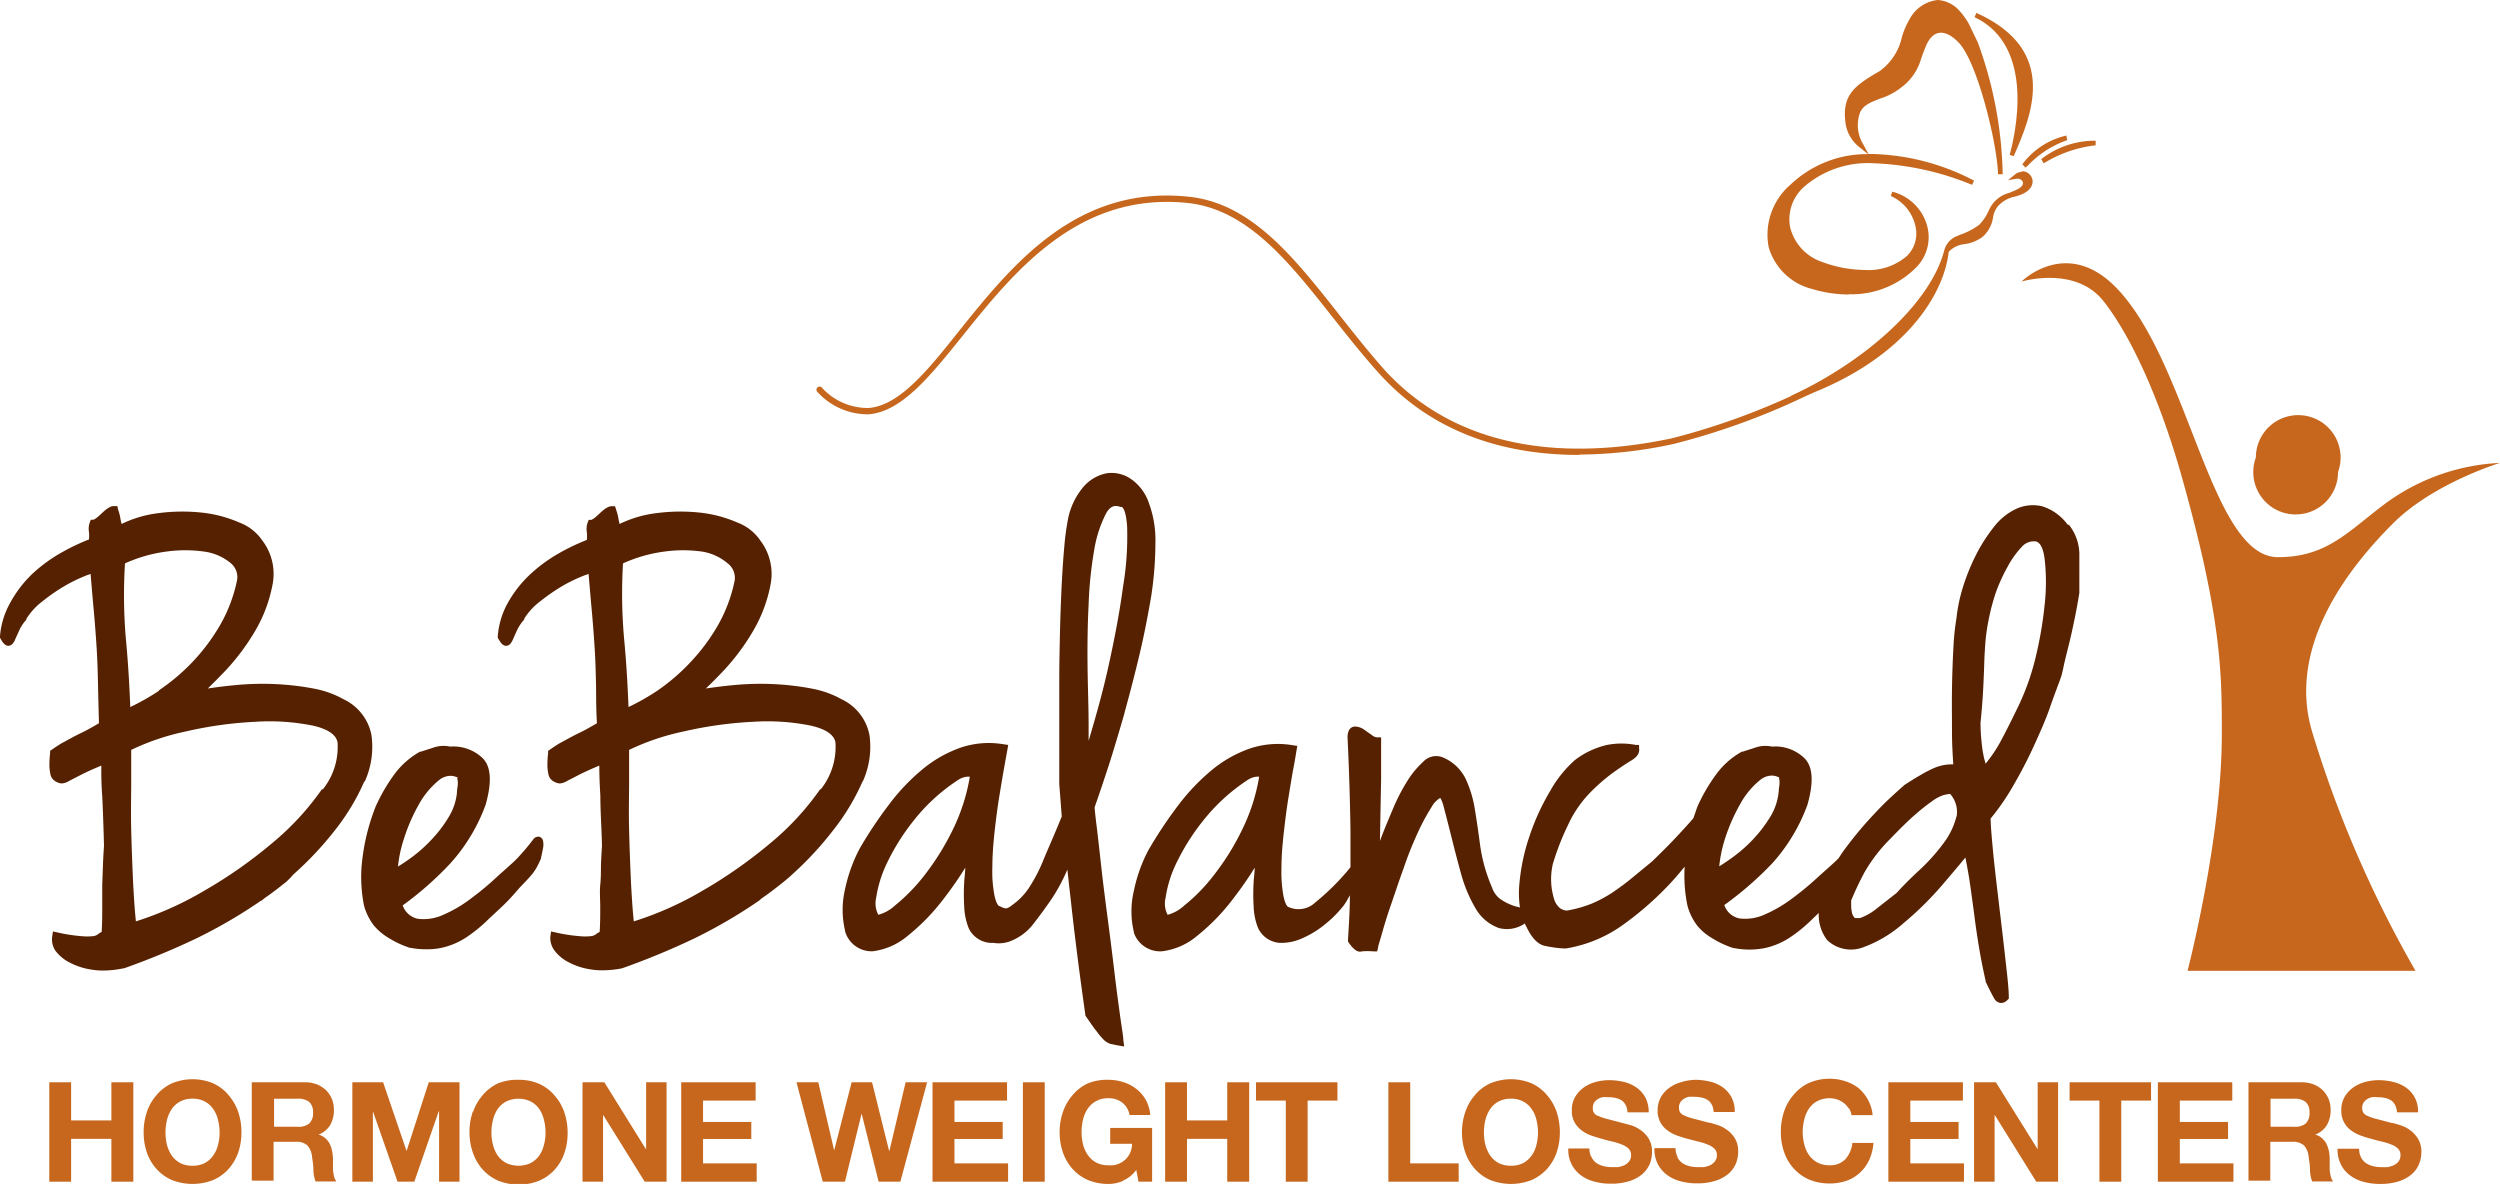 <?xml version="1.0" encoding="UTF-8"?> <svg xmlns="http://www.w3.org/2000/svg" viewBox="0 0 213 100.87"><defs><style>.cls-1{fill:#c6671d;}.cls-2{fill:#562100;}</style></defs><title>BeBalanced_Logo1</title><g id="Layer_2" data-name="Layer 2"><g id="Layer_1-2" data-name="Layer 1"><polygon class="cls-1" points="6.06 92.21 6.06 95.46 9.49 95.46 9.49 92.21 11.36 92.21 11.36 100.68 9.49 100.68 9.49 97.03 6.06 97.03 6.06 100.68 4.2 100.68 4.2 92.21 6.06 92.21 6.06 92.21"></polygon><path class="cls-1" d="M12.52,94.72a4.17,4.17,0,0,1,.82-1.42,3.69,3.69,0,0,1,1.31-1,4.58,4.58,0,0,1,3.51,0,3.69,3.69,0,0,1,1.31,1,4.33,4.33,0,0,1,.82,1.42,5.28,5.28,0,0,1,.28,1.76,5.15,5.15,0,0,1-.28,1.73,4.19,4.19,0,0,1-.82,1.39,3.79,3.79,0,0,1-1.31.94,4.83,4.83,0,0,1-3.51,0,3.79,3.79,0,0,1-1.31-.94,4,4,0,0,1-.82-1.39,5.15,5.15,0,0,1-.28-1.73,5.28,5.28,0,0,1,.28-1.76Zm1.7,2.8a3,3,0,0,0,.4.91,2.11,2.11,0,0,0,.71.65,2.23,2.23,0,0,0,1.07.24,2.2,2.2,0,0,0,1.07-.24,2.11,2.11,0,0,0,.71-.65,2.58,2.58,0,0,0,.4-.91,4,4,0,0,0,.13-1,4.32,4.32,0,0,0-.13-1.08,2.6,2.6,0,0,0-.4-.93,2,2,0,0,0-.71-.65,2.09,2.09,0,0,0-1.07-.25,2.12,2.12,0,0,0-1.07.25,2,2,0,0,0-.71.65,3,3,0,0,0-.4.93,4.83,4.83,0,0,0-.12,1.08,4.48,4.48,0,0,0,.12,1Z"></path><path class="cls-1" d="M26,92.21a2.82,2.82,0,0,1,1,.18,2.43,2.43,0,0,1,.78.5,2.35,2.35,0,0,1,.5.75,2.46,2.46,0,0,1,.17.91,2.54,2.54,0,0,1-.31,1.29,2,2,0,0,1-1,.83v0a1.41,1.41,0,0,1,.57.3,1.67,1.67,0,0,1,.37.46,2.16,2.16,0,0,1,.2.59,3.4,3.4,0,0,1,.09.64c0,.13,0,.29,0,.47s0,.37,0,.56a4.34,4.34,0,0,0,.09.54,1.22,1.22,0,0,0,.2.43H26.89a2.92,2.92,0,0,1-.19-1c0-.37-.06-.73-.11-1.07a1.71,1.71,0,0,0-.4-1,1.39,1.39,0,0,0-1-.31H23.31v3.31H21.45V92.21ZM25.35,96a1.44,1.44,0,0,0,1-.28,1.2,1.2,0,0,0,.32-.93,1.16,1.16,0,0,0-.32-.9,1.5,1.5,0,0,0-1-.28h-2V96Z"></path><polygon class="cls-1" points="32.64 92.21 34.63 98.04 34.65 98.04 36.53 92.21 39.15 92.21 39.15 100.68 37.41 100.68 37.41 94.68 37.38 94.68 35.3 100.68 33.87 100.68 31.79 94.73 31.77 94.73 31.77 100.68 30.02 100.68 30.02 92.21 32.64 92.21 32.64 92.21"></polygon><path class="cls-1" d="M40.31,94.72a4.33,4.33,0,0,1,.82-1.42,3.78,3.78,0,0,1,1.31-1A4.32,4.32,0,0,1,44.2,92a4.24,4.24,0,0,1,1.75.35,3.69,3.69,0,0,1,1.31,1,4.17,4.17,0,0,1,.82,1.42,5.28,5.28,0,0,1,.28,1.76,5.15,5.15,0,0,1-.28,1.73,4,4,0,0,1-.82,1.39,3.79,3.79,0,0,1-1.31.94,4.4,4.4,0,0,1-1.75.33,4.49,4.49,0,0,1-1.76-.33,3.88,3.88,0,0,1-1.31-.94,4.19,4.19,0,0,1-.82-1.39A5.15,5.15,0,0,1,40,96.48a5.28,5.28,0,0,1,.28-1.76ZM42,97.52a2.76,2.76,0,0,0,.39.91,2.15,2.15,0,0,0,.72.65,2.48,2.48,0,0,0,2.13,0,2.15,2.15,0,0,0,.72-.65,2.76,2.76,0,0,0,.39-.91,4,4,0,0,0,.13-1,4.32,4.32,0,0,0-.13-1.08,2.77,2.77,0,0,0-.39-.93,2,2,0,0,0-.72-.65,2.39,2.39,0,0,0-2.13,0,2,2,0,0,0-.72.65,2.77,2.77,0,0,0-.39.93,4.32,4.32,0,0,0-.13,1.08,4,4,0,0,0,.13,1Z"></path><polygon class="cls-1" points="51.49 92.21 55.02 97.89 55.05 97.89 55.05 92.21 56.79 92.21 56.79 100.68 54.93 100.68 51.4 95.01 51.38 95.01 51.38 100.68 49.63 100.68 49.63 92.21 51.49 92.21 51.49 92.21"></polygon><polygon class="cls-1" points="64.38 92.21 64.38 93.77 59.9 93.77 59.9 95.59 64.01 95.59 64.01 97.04 59.9 97.04 59.9 99.12 64.47 99.12 64.47 100.68 58.04 100.68 58.04 92.21 64.38 92.21 64.38 92.21"></polygon><polygon class="cls-1" points="74.86 100.68 73.42 94.91 73.4 94.91 71.99 100.68 70.1 100.68 67.86 92.21 69.72 92.21 71.06 97.98 71.08 97.98 72.56 92.21 74.3 92.21 75.75 98.05 75.78 98.05 77.16 92.21 78.99 92.21 76.71 100.68 74.86 100.68 74.86 100.68"></polygon><polygon class="cls-1" points="85.8 92.21 85.8 93.77 81.32 93.77 81.32 95.59 85.43 95.59 85.43 97.04 81.32 97.04 81.32 99.12 85.89 99.12 85.89 100.68 79.45 100.68 79.45 92.21 85.8 92.21 85.8 92.21"></polygon><polygon class="cls-1" points="89.01 92.21 89.01 100.68 87.15 100.68 87.15 92.21 89.01 92.21 89.01 92.21"></polygon><path class="cls-1" d="M95.67,100.62a3.1,3.1,0,0,1-1.22.25,4.44,4.44,0,0,1-1.75-.33,3.7,3.7,0,0,1-1.31-.94,4,4,0,0,1-.82-1.39,5.15,5.15,0,0,1-.29-1.73,5.28,5.28,0,0,1,.29-1.76,4.17,4.17,0,0,1,.82-1.42,3.6,3.6,0,0,1,1.31-1A4.27,4.27,0,0,1,94.45,92a4.16,4.16,0,0,1,1.27.2,3.52,3.52,0,0,1,1.1.58A3.07,3.07,0,0,1,98,95H96.24a1.73,1.73,0,0,0-.64-1.07,1.84,1.84,0,0,0-1.15-.36,2.09,2.09,0,0,0-1.07.25,2,2,0,0,0-.71.65,2.79,2.79,0,0,0-.4.93,4.83,4.83,0,0,0-.12,1.08,4.48,4.48,0,0,0,.12,1,2.77,2.77,0,0,0,.4.91,2.11,2.11,0,0,0,.71.65,2.2,2.2,0,0,0,1.07.24,1.82,1.82,0,0,0,2-1.83H94.59V96.1h3.57v4.58H97l-.19-1a2.74,2.74,0,0,1-1.11.9Z"></path><polygon class="cls-1" points="101.13 92.21 101.13 95.46 104.56 95.46 104.56 92.21 106.43 92.21 106.43 100.68 104.56 100.68 104.56 97.03 101.13 97.03 101.13 100.68 99.27 100.68 99.27 92.21 101.13 92.21 101.13 92.21"></polygon><polygon class="cls-1" points="107.01 93.77 107.01 92.21 113.95 92.21 113.95 93.77 111.41 93.77 111.41 100.68 109.55 100.68 109.55 93.77 107.01 93.77 107.01 93.77"></polygon><polygon class="cls-1" points="120.15 92.21 120.15 99.12 124.28 99.12 124.28 100.68 118.29 100.68 118.29 92.21 120.15 92.21 120.15 92.21"></polygon><path class="cls-1" d="M124.85,94.72a4.17,4.17,0,0,1,.82-1.42,3.6,3.6,0,0,1,1.31-1,4.58,4.58,0,0,1,3.51,0,3.78,3.78,0,0,1,1.31,1,4.33,4.33,0,0,1,.82,1.42,5.55,5.55,0,0,1,.28,1.76,5.41,5.41,0,0,1-.28,1.73,4.19,4.19,0,0,1-.82,1.39,3.88,3.88,0,0,1-1.31.94,4.83,4.83,0,0,1-3.51,0,3.7,3.7,0,0,1-1.31-.94,4,4,0,0,1-.82-1.39,5.15,5.15,0,0,1-.29-1.73,5.28,5.28,0,0,1,.29-1.76Zm1.7,2.8a3,3,0,0,0,.4.91,2.11,2.11,0,0,0,.71.65,2.23,2.23,0,0,0,1.07.24,2.2,2.2,0,0,0,1.07-.24,2.11,2.11,0,0,0,.71-.65,2.58,2.58,0,0,0,.4-.91,4.49,4.49,0,0,0,.13-1,4.84,4.84,0,0,0-.13-1.08,2.6,2.6,0,0,0-.4-.93,2,2,0,0,0-.71-.65,2.09,2.09,0,0,0-1.07-.25,2.12,2.12,0,0,0-1.07.25,2,2,0,0,0-.71.65,3,3,0,0,0-.4.93,4.83,4.83,0,0,0-.12,1.08,4.48,4.48,0,0,0,.12,1Z"></path><path class="cls-1" d="M135.6,98.59a1.37,1.37,0,0,0,.4.49,2,2,0,0,0,.6.27,2.84,2.84,0,0,0,.72.09c.16,0,.34,0,.53,0a2.41,2.41,0,0,0,.54-.16,1.2,1.2,0,0,0,.41-.33.84.84,0,0,0,.17-.53.77.77,0,0,0-.22-.56,1.72,1.72,0,0,0-.58-.35,5,5,0,0,0-.8-.25c-.31-.07-.61-.15-.92-.24s-.62-.18-.93-.29a3,3,0,0,1-.8-.45,2.12,2.12,0,0,1-.58-.68,2,2,0,0,1-.22-1,2.22,2.22,0,0,1,.28-1.14,2.66,2.66,0,0,1,.73-.8,3.18,3.18,0,0,1,1-.47,4.48,4.48,0,0,1,1.14-.16,5.4,5.4,0,0,1,1.28.15,3.12,3.12,0,0,1,1.08.48,2.58,2.58,0,0,1,.76.85,2.7,2.7,0,0,1,.28,1.26h-1.81a1.39,1.39,0,0,0-.16-.63,1.07,1.07,0,0,0-.36-.4,1.61,1.61,0,0,0-.52-.2,3.06,3.06,0,0,0-.63-.06,2.3,2.3,0,0,0-.45,0,1.15,1.15,0,0,0-.41.17,1,1,0,0,0-.31.29.88.88,0,0,0-.11.45.63.63,0,0,0,.47.69,3.78,3.78,0,0,0,.77.26l1.29.34.65.17a2.8,2.8,0,0,1,.84.4,2.39,2.39,0,0,1,.72.73,2.07,2.07,0,0,1,.3,1.17,2.64,2.64,0,0,1-.22,1.08,2.42,2.42,0,0,1-.67.86,3.22,3.22,0,0,1-1.11.56,5,5,0,0,1-1.52.2,5.12,5.12,0,0,1-1.36-.17,3.31,3.31,0,0,1-1.17-.54,2.71,2.71,0,0,1-.8-.94,2.74,2.74,0,0,1-.28-1.35h1.8a1.45,1.45,0,0,0,.16.72Z"></path><path class="cls-1" d="M142.91,98.59a1.4,1.4,0,0,0,.41.49,1.83,1.83,0,0,0,.6.27,2.76,2.76,0,0,0,.71.09c.16,0,.34,0,.53,0a2.41,2.41,0,0,0,.54-.16,1.2,1.2,0,0,0,.41-.33.84.84,0,0,0,.17-.53.73.73,0,0,0-.22-.56,1.72,1.72,0,0,0-.58-.35,4.73,4.73,0,0,0-.8-.25l-.92-.24c-.31-.08-.62-.18-.92-.29a3,3,0,0,1-.81-.45,2,2,0,0,1-.8-1.67,2.32,2.32,0,0,1,.28-1.14,2.66,2.66,0,0,1,.73-.8,3.18,3.18,0,0,1,1-.47A4.48,4.48,0,0,1,144.4,92a5.34,5.34,0,0,1,1.28.15,3.26,3.26,0,0,1,1.09.48,2.66,2.66,0,0,1,.75.85,2.58,2.58,0,0,1,.28,1.26H146a1.39,1.39,0,0,0-.16-.63,1.07,1.07,0,0,0-.36-.4,1.65,1.65,0,0,0-.51-.2,3.24,3.24,0,0,0-.64-.06,2.3,2.3,0,0,0-.45,0,1.15,1.15,0,0,0-.41.17,1,1,0,0,0-.3.29.79.79,0,0,0-.12.45.8.8,0,0,0,.09.41.85.85,0,0,0,.38.28,3.78,3.78,0,0,0,.77.26l1.29.34c.16,0,.37.09.66.17a2.75,2.75,0,0,1,.83.4,2.39,2.39,0,0,1,.72.73,2.07,2.07,0,0,1,.3,1.17,2.64,2.64,0,0,1-.22,1.08,2.42,2.42,0,0,1-.67.86,3.22,3.22,0,0,1-1.11.56,5,5,0,0,1-1.52.2,5.12,5.12,0,0,1-1.36-.17,3.31,3.31,0,0,1-1.17-.54,2.71,2.71,0,0,1-.8-.94,2.74,2.74,0,0,1-.28-1.35h1.8a1.45,1.45,0,0,0,.16.72Z"></path><path class="cls-1" d="M157.53,94.47a1.85,1.85,0,0,0-.41-.47,2,2,0,0,0-.57-.32,2.23,2.23,0,0,0-1.72.14,2,2,0,0,0-.72.65,2.77,2.77,0,0,0-.39.93,4.32,4.32,0,0,0-.13,1.08,4,4,0,0,0,.13,1,2.76,2.76,0,0,0,.39.91,2.15,2.15,0,0,0,.72.65,2.18,2.18,0,0,0,1.06.24,1.76,1.76,0,0,0,1.34-.52,2.43,2.43,0,0,0,.59-1.38h1.8a4.35,4.35,0,0,1-.36,1.44,3.47,3.47,0,0,1-.79,1.09,3.29,3.29,0,0,1-1.14.69,4.35,4.35,0,0,1-1.44.23,4.47,4.47,0,0,1-1.75-.33,3.79,3.79,0,0,1-1.31-.94,4,4,0,0,1-.82-1.39,5.15,5.15,0,0,1-.28-1.73,5.28,5.28,0,0,1,.28-1.76,4.17,4.17,0,0,1,.82-1.42,3.69,3.69,0,0,1,1.31-1,4.31,4.31,0,0,1,1.75-.35,4.16,4.16,0,0,1,1.33.21,3.73,3.73,0,0,1,1.12.58,3.45,3.45,0,0,1,.81,1,3.41,3.41,0,0,1,.4,1.31h-1.8a1.5,1.5,0,0,0-.22-.59Z"></path><polygon class="cls-1" points="167.24 92.21 167.24 93.77 162.76 93.77 162.76 95.59 166.87 95.59 166.87 97.04 162.76 97.04 162.76 99.12 167.33 99.12 167.33 100.68 160.89 100.68 160.89 92.21 167.24 92.21 167.24 92.21"></polygon><polygon class="cls-1" points="170.05 92.21 173.59 97.89 173.61 97.89 173.61 92.21 175.35 92.21 175.35 100.68 173.49 100.68 169.96 95.01 169.94 95.01 169.94 100.68 168.19 100.68 168.19 92.21 170.05 92.21 170.05 92.21"></polygon><polygon class="cls-1" points="176.33 93.77 176.33 92.21 183.27 92.21 183.27 93.77 180.73 93.77 180.73 100.68 178.87 100.68 178.87 93.77 176.33 93.77 176.33 93.77"></polygon><polygon class="cls-1" points="190.19 92.21 190.19 93.77 185.72 93.77 185.72 95.59 189.83 95.59 189.83 97.04 185.72 97.04 185.72 99.12 190.29 99.12 190.29 100.68 183.85 100.68 183.85 92.21 190.19 92.21 190.19 92.21"></polygon><path class="cls-1" d="M196.12,92.21a2.82,2.82,0,0,1,1,.18,2.43,2.43,0,0,1,.78.5,2.35,2.35,0,0,1,.5.75,2.46,2.46,0,0,1,.17.91,2.54,2.54,0,0,1-.31,1.29,2,2,0,0,1-1,.83v0a1.41,1.41,0,0,1,.57.3,1.67,1.67,0,0,1,.37.46,2.57,2.57,0,0,1,.21.59,4.48,4.48,0,0,1,.08.64c0,.13,0,.29,0,.47s0,.37,0,.56a4.34,4.34,0,0,0,.09.54,1.22,1.22,0,0,0,.2.43H197a2.92,2.92,0,0,1-.19-1c0-.37-.06-.73-.11-1.07a1.71,1.71,0,0,0-.4-1,1.39,1.39,0,0,0-1-.31h-1.87v3.31h-1.86V92.21ZM195.45,96a1.44,1.44,0,0,0,1-.28,1.2,1.2,0,0,0,.32-.93,1.16,1.16,0,0,0-.32-.9,1.5,1.5,0,0,0-1-.28h-2V96Z"></path><path class="cls-1" d="M201.15,98.59a1.4,1.4,0,0,0,.41.49,1.83,1.83,0,0,0,.6.27,2.82,2.82,0,0,0,.71.09,5.29,5.29,0,0,0,.54,0,2.18,2.18,0,0,0,.53-.16,1.14,1.14,0,0,0,.42-.33.84.84,0,0,0,.16-.53.73.73,0,0,0-.22-.56,1.58,1.58,0,0,0-.57-.35,5.17,5.17,0,0,0-.81-.25c-.3-.07-.61-.15-.91-.24a9.15,9.15,0,0,1-.93-.29,3.18,3.18,0,0,1-.81-.45,2.09,2.09,0,0,1-.57-.68,2,2,0,0,1-.22-1,2.22,2.22,0,0,1,.28-1.14,2.53,2.53,0,0,1,.73-.8,3.18,3.18,0,0,1,1-.47,4.48,4.48,0,0,1,1.14-.16,5.26,5.26,0,0,1,1.27.15,3.26,3.26,0,0,1,1.09.48,2.44,2.44,0,0,1,.75.85,2.58,2.58,0,0,1,.28,1.26h-1.8a1.53,1.53,0,0,0-.16-.63,1.07,1.07,0,0,0-.36-.4,1.71,1.71,0,0,0-.52-.2,3.16,3.16,0,0,0-.64-.06,2.3,2.3,0,0,0-.45,0,1.23,1.23,0,0,0-.41.17,1,1,0,0,0-.3.29.79.79,0,0,0-.12.45.71.71,0,0,0,.1.41.76.76,0,0,0,.37.28,4,4,0,0,0,.77.26l1.29.34c.16,0,.38.09.66.17a2.92,2.92,0,0,1,.84.4A2.64,2.64,0,0,1,206,97a2.07,2.07,0,0,1,.3,1.17,2.65,2.65,0,0,1-.23,1.08,2.31,2.31,0,0,1-.67.86,3.17,3.17,0,0,1-1.1.56,5.07,5.07,0,0,1-1.53.2,5.12,5.12,0,0,1-1.36-.17,3.18,3.18,0,0,1-1.16-.54,2.52,2.52,0,0,1-.8-.94,2.74,2.74,0,0,1-.29-1.35H201a1.57,1.57,0,0,0,.15.72Z"></path><path class="cls-1" d="M134.53,38.76c-5.85,0-12.12-1.59-16.91-6.81-1.43-1.57-2.77-3.27-4.07-4.91-3.72-4.72-7.24-9.17-12.3-9.74-9.31-1-14.78,5.77-19.17,11.23-2.83,3.52-5.26,6.56-8.09,6.77a5.81,5.81,0,0,1-4.35-1.91.26.26,0,0,1,0-.37A.27.27,0,0,1,70,33a5.28,5.28,0,0,0,4,1.76c2.59-.19,5-3.14,7.71-6.56,4.48-5.57,10-12.5,19.65-11.43,5.28.59,8.86,5.13,12.66,9.94,1.29,1.64,2.63,3.33,4,4.87,7,7.58,17.13,7.32,24.44,5.76A59.94,59.94,0,0,0,154.16,33a.27.27,0,0,1,.36.12.27.27,0,0,1-.12.36,60.32,60.32,0,0,1-11.83,4.35,38.86,38.86,0,0,1-8,.9Z"></path><path class="cls-1" d="M172.3,14l.28.28.21-.19a8.43,8.43,0,0,1,3.34-2.15l-.08-.39A6.47,6.47,0,0,0,172.3,14Z"></path><path class="cls-1" d="M173.92,13.57l.2.34.13-.07a10.63,10.63,0,0,1,4.23-1.45h.07l0-.4a7.42,7.42,0,0,0-4.65,1.58Z"></path><path class="cls-1" d="M172.3,14.64a1,1,0,0,0-.64.24l-.58.47.74-.12a.47.47,0,0,1,.53.3c.05.2-.1.4-.41.57a8.15,8.15,0,0,1-.75.33,2.61,2.61,0,0,0-1.55,1.13c-.08.14-.15.27-.21.4a4,4,0,0,1-.81,1.2A6,6,0,0,1,167,20l-.23.1a1.8,1.8,0,0,0-1.12,1.23h0c-1.1,4.29-6.35,9.27-13.05,12.4l.15.37c9.1-3.06,12.83-8.7,13.28-12.64a2.1,2.1,0,0,1,1.36-.66,3.39,3.39,0,0,0,1.5-.6,2.69,2.69,0,0,0,.91-1.63,2.07,2.07,0,0,1,.42-1,2.69,2.69,0,0,1,1.5-.83l.25-.08c1.24-.4,1.23-1.11,1.2-1.32a.91.91,0,0,0-.9-.75Z"></path><path class="cls-1" d="M171.19,13.19l.38.11h0c1.47-3.37,3.94-9-3.18-12.2l-.16.36c5.31,2.51,3.4,10.21,3,11.73Z"></path><path class="cls-1" d="M157.52,25.07a7.74,7.74,0,0,0,5.83-2.38,3.66,3.66,0,0,0,.8-3.59,4.13,4.13,0,0,0-2.93-2.77l-.12.37a3.68,3.68,0,0,1,2.1,2.59,2.68,2.68,0,0,1-.73,2.52,5,5,0,0,1-3.6,1.19,10.67,10.67,0,0,1-3.62-.68,4.17,4.17,0,0,1-2.74-3,3.7,3.7,0,0,1,1.3-3.49,8.27,8.27,0,0,1,5.81-1.92,24.17,24.17,0,0,1,8.4,1.84l.17-.36a19.69,19.69,0,0,0-8.65-2.27h-.35l-.44-.82a3.12,3.12,0,0,1-.27-2.72c.29-.66,1-.9,1.73-1.19A5.5,5.5,0,0,0,162,7.44,4.6,4.6,0,0,0,163.68,5c.11-.3.23-.65.41-1.08.59-1.4,1.61-1.48,2.73-.35,1.62,1.54,3.36,8.71,3.41,11.28h.4a34.43,34.43,0,0,0-2.12-11.23l-.75-1.56a6,6,0,0,0-.87-1.2A2.67,2.67,0,0,0,165.08,0a3.1,3.1,0,0,0-2.36,1.59,6.86,6.86,0,0,0-.67,1.54,4.86,4.86,0,0,1-1.89,2.92c-2.1,1.22-3.28,2-2.91,4.51a3.14,3.14,0,0,0,1.2,2l.71.57a9.46,9.46,0,0,0-6.63,2.62,5.62,5.62,0,0,0-1.84,5.3,5.14,5.14,0,0,0,3.7,3.57,10.81,10.81,0,0,0,3.13.47Z"></path><path class="cls-1" d="M199.2,40.22a3.61,3.61,0,1,0-7-1.24,3.61,3.61,0,1,0,7,1.24m13.8-.78a17.88,17.88,0,0,0-9.74,3.44c-3.25,2.43-5,4.59-9.18,4.59-5.73,0-7.56-16.51-13.75-22.93-4.25-4.4-8.1-.55-8.1-.55s4.59-1.39,7,1.68S184,34.11,185.71,40c3.59,12.56,3.59,17.31,3.59,22.53,0,9-2.92,20.18-2.92,20.18H205.8A97.62,97.62,0,0,1,197,62.37c-2.25-7.49,3.44-14.33,6.88-17.77S213,39.44,213,39.44"></path><path class="cls-2" d="M176.17,44.71a4.26,4.26,0,0,0-2.2-1.58,3.4,3.4,0,0,0-2.2.23,5.15,5.15,0,0,0-1.9,1.55,14,14,0,0,0-1.51,2.36A17.54,17.54,0,0,0,167.25,50a13.66,13.66,0,0,0-.56,2.68,21,21,0,0,0-.26,2.52c-.06,1.08-.1,2.25-.12,3.48s0,2.49,0,3.71c0,1,.06,1.94.11,2.73a4.58,4.58,0,0,0-.78.06,4,4,0,0,0-1,.32,10.1,10.1,0,0,0-1,.53c-.39.22-.84.5-1.37.84l0,0c-.27.24-.7.62-1.28,1.16s-1.2,1.19-1.86,1.92-1.3,1.52-1.94,2.38c-.15.19-.28.39-.41.59l-.11.17-.07.08c-.47.47-1.1,1-1.91,1.74-.49.45-1.14,1-1.92,1.58a11.54,11.54,0,0,1-2.38,1.41,4,4,0,0,1-2.19.35,1.72,1.72,0,0,1-1.29-1.14A28.94,28.94,0,0,0,151,73.55a15.2,15.2,0,0,0,3-5c.54-1.93.46-3.22-.25-3.94a3.57,3.57,0,0,0-2.78-1,2.63,2.63,0,0,0-1.49.11l-1,.32-.07,0a6.78,6.78,0,0,0-2.13,1.85,15.1,15.1,0,0,0-1.66,2.83c-.13.37-.24.71-.35,1v0l-.14.16c-.33.38-.77.86-1.34,1.47s-1.22,1.26-2.05,2.06L139,74.84c-.52.43-1.07.83-1.63,1.21a11,11,0,0,1-1.76.94,10.45,10.45,0,0,1-2.1.59,1.06,1.06,0,0,1-.65-.25,1.75,1.75,0,0,1-.39-.55,5.72,5.72,0,0,1-.17-3.16,21.67,21.67,0,0,1,1.29-3.32,9.88,9.88,0,0,1,1.88-2.76,15.88,15.88,0,0,1,1.95-1.7c.6-.43,1.1-.76,1.49-1,.56-.31.81-.68.74-1.09l0-.28-.27,0a6.41,6.41,0,0,0-2.47,0,7.12,7.12,0,0,0-2.73,1.29,10.08,10.08,0,0,0-2.1,2.62,19.76,19.76,0,0,0-1.75,3.81,17.22,17.22,0,0,0-.88,4.13,8.47,8.47,0,0,0,.05,2l-.38-.1a4.53,4.53,0,0,1-1.16-.53,2,2,0,0,1-.84-1.08,13.76,13.76,0,0,1-1-3.5c-.15-1.13-.3-2.18-.46-3.14a9.67,9.67,0,0,0-.78-2.6,3.79,3.79,0,0,0-2-1.86,1.51,1.51,0,0,0-1.64.41,7.65,7.65,0,0,0-1.36,1.66,15.74,15.74,0,0,0-1.21,2.36c-.37.86-.7,1.67-1,2.44l-.1.27.1-5.22c0-1.07,0-2.14,0-3.22v-.39h-.4a.79.79,0,0,1-.36-.17l-.64-.45a1.4,1.4,0,0,0-.81-.3c-.15,0-.65.06-.65.93.11,2.21.2,4.84.25,7.82,0,1,0,2.1,0,3.15v.09a20.53,20.53,0,0,1-3,3,2.06,2.06,0,0,1-2.27.39c-.09,0-.3-.22-.45-1a11.54,11.54,0,0,1-.16-2.35c0-.93.08-1.94.2-3s.25-2.1.4-3,.29-1.82.43-2.54.21-1.21.25-1.44l.07-.4-.4-.06a7.53,7.53,0,0,0-3.6.27,10.55,10.55,0,0,0-3.25,1.82,17.83,17.83,0,0,0-2.87,3,37.65,37.65,0,0,0-2.56,3.84,13,13,0,0,0-1.24,3.46,7.54,7.54,0,0,0,0,3.54l0,.06A2.37,2.37,0,0,0,99,81.05a5.71,5.71,0,0,0,3-1.32,17.49,17.49,0,0,0,3.11-3.22,30.41,30.41,0,0,0,1.79-2.58c0,.39-.07.8-.09,1.22a18,18,0,0,0,0,2.08,5.47,5.47,0,0,0,.37,1.82l0,0A2.21,2.21,0,0,0,109,80.33a4.32,4.32,0,0,0,2-.41,8.16,8.16,0,0,0,1.93-1.2,9.9,9.9,0,0,0,1.34-1.31,4,4,0,0,0,.55-.8l.19-.33c0,1.31-.09,2.57-.16,3.8v.14l.08.12c.32.44.68.84,1.09.72a5,5,0,0,1,1,0h.31l.08-.3c0-.15.15-.57.34-1.25s.44-1.5.77-2.45.67-2,1.06-3.06a30.31,30.31,0,0,1,1.19-3,18,18,0,0,1,1.2-2.24,2,2,0,0,1,.74-.78,2.53,2.53,0,0,1,.29.75c.19.71.41,1.57.66,2.57s.53,2.1.83,3.17a12,12,0,0,0,1.22,2.91,3.76,3.76,0,0,0,2,1.69,2.68,2.68,0,0,0,2.22-.4c0,.1.08.21.13.31.44.92.93,1.44,1.49,1.59a9.59,9.59,0,0,0,1.77.24h.09a11.49,11.49,0,0,0,5-2.11,27,27,0,0,0,4-3.55c.39-.43.76-.86,1.12-1.31v.08a12.49,12.49,0,0,0,.23,3.19,4.58,4.58,0,0,0,.26.76,4.8,4.8,0,0,0,.59,1,4.57,4.57,0,0,0,1.16,1,8.42,8.42,0,0,0,1.92.91h.07a6.76,6.76,0,0,0,2.58,0,6.29,6.29,0,0,0,2.09-.86,12.4,12.4,0,0,0,1.75-1.39l.78-.75a3.49,3.49,0,0,0,.69,2.28l.05.06a2.94,2.94,0,0,0,3.12.56,10.7,10.7,0,0,0,3.33-2,27.81,27.81,0,0,0,3.21-3.14c.77-.9,1.48-1.73,2.09-2.48.18.89.32,1.7.42,2.42.14,1,.26,1.86.37,2.72s.24,1.72.38,2.56.32,1.77.55,2.78l0,.08c.32.67.55,1.13.71,1.4a.74.74,0,0,0,.55.43h.08a.71.71,0,0,0,.51-.24l.13-.12V85c0-.85-.15-2-.32-3.55s-.35-3-.54-4.62-.36-3-.49-4.38-.19-2.13-.2-2.71a19.5,19.5,0,0,0,1.95-2.84,38.36,38.36,0,0,0,1.77-3.42c.51-1.12,1-2.22,1.36-3.27s.69-1.87.92-2.53c.06-.17.16-.61.24-1,.11-.5.26-1.09.43-1.77s.33-1.42.49-2.2.29-1.5.4-2.19V47.39a4.1,4.1,0,0,0-.89-2.68ZM107.28,66.17a15.93,15.93,0,0,1-1.36,4.33,21.39,21.39,0,0,1-2.45,4,15.2,15.2,0,0,1-2.57,2.65,3.33,3.33,0,0,1-1.42.79,2.08,2.08,0,0,1-.17-1.46,10.13,10.13,0,0,1,1-3.11,18.84,18.84,0,0,1,2.36-3.65,16,16,0,0,1,3.62-3.26,1.7,1.7,0,0,1,.8-.29Zm61.77-1.55a10.52,10.52,0,0,1-.22-1.41,15.58,15.58,0,0,1-.09-1.64c.12-1.15.19-2.13.23-2.92s.07-1.51.09-2.19.06-1.29.11-1.89.16-1.28.31-2a17.83,17.83,0,0,1,.56-2.07,14.45,14.45,0,0,1,1-2.2,7.78,7.78,0,0,1,1.2-1.69,1.37,1.37,0,0,1,1-.49h.16c.51.06.72.84.8,1.49a17.29,17.29,0,0,1,0,3.95,32.94,32.94,0,0,1-.82,4.67A20.7,20.7,0,0,1,172,60.09c-.56,1.17-1.08,2.2-1.54,3.06a11.87,11.87,0,0,1-1.3,1.93c0-.14-.07-.29-.11-.46Zm-2.35,4.9a6.34,6.34,0,0,1-1.11,2.32,16.23,16.23,0,0,1-2,2.24c-.78.72-1.44,1.38-2,2l-.92.72-.7.55a5.75,5.75,0,0,1-.64.46,5.21,5.21,0,0,1-.85.41c-.22,0-.38,0-.44,0a.86.86,0,0,1-.24-.41,2.59,2.59,0,0,1-.08-.63v-.46a26.26,26.26,0,0,1,1.13-2.39,13.57,13.57,0,0,1,2.2-2.86c.84-.87,1.55-1.57,2.13-2.07a17,17,0,0,1,1.48-1.17,3.27,3.27,0,0,1,.94-.49,3.76,3.76,0,0,1,.55-.1,2.3,2.3,0,0,1,.54,2Zm-15.14-3.24h0s.13.26,0,.9v.06a5,5,0,0,1-.66,2.23,11.51,11.51,0,0,1-1.5,2,12.49,12.49,0,0,1-1.83,1.61c-.39.28-.76.53-1.09.73a11.34,11.34,0,0,1,.49-2.35,15.71,15.71,0,0,1,1.32-3,6.82,6.82,0,0,1,1.67-2,1.58,1.58,0,0,1,1-.38,1.33,1.33,0,0,1,.57.14l.07,0Z"></path><path class="cls-2" d="M31.08,66.58a7.16,7.16,0,0,0,.57-3.94,4.26,4.26,0,0,0-2.37-3.06,8.34,8.34,0,0,0-2.53-.91,23.24,23.24,0,0,0-3.19-.38,24.11,24.11,0,0,0-3.58.09c-.77.07-1.53.17-2.28.28.45-.43.95-.94,1.49-1.5a18.88,18.88,0,0,0,2.58-3.46,12.2,12.2,0,0,0,1.45-3.89,4.68,4.68,0,0,0-.85-3.73,4.13,4.13,0,0,0-2-1.57,10.86,10.86,0,0,0-3.21-.84,15.67,15.67,0,0,0-3.74.06,9.92,9.92,0,0,0-3.06.91h0a4.22,4.22,0,0,1-.11-.52,4.44,4.44,0,0,0-.19-.71L10,43.12H9.69c-.27,0-.58.19-1.07.66s-.66.5-.66.5l-.22,0-.08.2a1.62,1.62,0,0,0-.08.85,3.3,3.3,0,0,1,0,.63,18.46,18.46,0,0,0-2.31,1.1,13.07,13.07,0,0,0-2.46,1.78A10,10,0,0,0,.92,51.27,6.92,6.92,0,0,0,0,54.21v.13l.06.1c.15.26.4.69.78.56.22-.07.35-.28.47-.56s.22-.47.35-.78a3.62,3.62,0,0,1,.59-.87l0-.07a5.59,5.59,0,0,1,1.37-1.49,15.61,15.61,0,0,1,2-1.37A13.34,13.34,0,0,1,7.43,49l.29-.1c.1,1.24.2,2.36.29,3.35s.17,2.1.23,3.05.09,2,.11,3,.05,2.08.08,3.32c-.55.32-1,.58-1.38.76s-.78.39-1.07.55l-.79.43c-.24.15-.5.32-.77.51l-.15.1,0,.18a8.8,8.8,0,0,0-.06,1,3.48,3.48,0,0,0,.07.73.91.91,0,0,0,.5.72,1.06,1.06,0,0,0,.49.15,1.36,1.36,0,0,0,.61-.21l1.07-.55c.37-.19.94-.45,1.68-.76,0,.74,0,1.6.08,2.58.06,1.25.11,2.69.15,4.25q-.06.87-.09,1.68l-.06,1.66c0,.58,0,1.22,0,1.91s0,1.29-.05,2.09a1.85,1.85,0,0,0-.33.21.84.84,0,0,1-.4.15,4.85,4.85,0,0,1-1,0,13.37,13.37,0,0,1-2-.31l-.42-.09-.06.42A1.73,1.73,0,0,0,4.72,81a3.46,3.46,0,0,0,1.2,1,5.83,5.83,0,0,0,1.94.62,5.37,5.37,0,0,0,.92.07,8.48,8.48,0,0,0,1.74-.19h.05A63.55,63.55,0,0,0,16.63,80a42.59,42.59,0,0,0,5.62-3.27l.05,0a3.47,3.47,0,0,1,.49-.38c.26-.18.52-.38.8-.59l.8-.63A7.59,7.59,0,0,0,25,74.5a28.42,28.42,0,0,0,3.55-3.78,19,19,0,0,0,2.49-4.14ZM13.55,58.85h0a19.89,19.89,0,0,1-2.45,1.39c-.08-2-.2-4-.38-5.86A43.68,43.68,0,0,1,10.65,48,12.46,12.46,0,0,1,14.13,47a11.66,11.66,0,0,1,3.3,0,4.47,4.47,0,0,1,2.18.94,1.54,1.54,0,0,1,.59,1.48,12.8,12.8,0,0,1-1.45,3.84,16.71,16.71,0,0,1-2.35,3.14,17.27,17.27,0,0,1-2.85,2.41Zm13.88,8.39a23.13,23.13,0,0,1-4.2,4.56,39.63,39.63,0,0,1-5.88,4.12,28,28,0,0,1-5.77,2.58c-.09-.82-.16-1.86-.23-3.12-.07-1.52-.13-3.08-.17-4.63s0-3,0-4.32V63.89a20.47,20.47,0,0,1,4.65-1.57,33.44,33.44,0,0,1,5.86-.82,18.69,18.69,0,0,1,5,.33c1.25.29,1.95.77,2.07,1.42a5.8,5.8,0,0,1-1.25,4Z"></path><path class="cls-2" d="M73.51,66.58a7.16,7.16,0,0,0,.57-3.94,4.26,4.26,0,0,0-2.37-3.06,8.31,8.31,0,0,0-2.54-.91A22.91,22.91,0,0,0,66,58.29a24.11,24.11,0,0,0-3.58.09c-.77.07-1.53.17-2.28.28.45-.43.95-.93,1.49-1.5A18.88,18.88,0,0,0,64.2,53.7a12.29,12.29,0,0,0,1.45-3.89,4.68,4.68,0,0,0-.85-3.73,4.13,4.13,0,0,0-2-1.57,10.86,10.86,0,0,0-3.21-.84,15.67,15.67,0,0,0-3.74.06,9.92,9.92,0,0,0-3.06.91h0a4.66,4.66,0,0,1-.11-.52,5,5,0,0,0-.19-.71l-.09-.28h-.28c-.28,0-.59.19-1.08.66s-.66.5-.66.5l-.22,0-.08.2a1.62,1.62,0,0,0-.08.85A3.3,3.3,0,0,1,50,46a18.46,18.46,0,0,0-2.31,1.1,13.07,13.07,0,0,0-2.46,1.78,10,10,0,0,0-1.91,2.39,6.92,6.92,0,0,0-.91,2.94v.13l.06.1c.15.26.39.69.79.56.21-.07.34-.28.46-.56s.21-.47.35-.78a3.62,3.62,0,0,1,.59-.87l0-.07a5.45,5.45,0,0,1,1.37-1.49,16.35,16.35,0,0,1,2-1.37A13.34,13.34,0,0,1,49.86,49l.29-.1c.1,1.24.2,2.36.29,3.35s.17,2.11.23,3.05.09,1.95.11,3,0,2.08.08,3.32c-.55.32-1,.58-1.38.76s-.78.39-1.07.55l-.79.43c-.24.15-.5.32-.77.51l-.15.1,0,.18a8.8,8.8,0,0,0-.06,1,3.41,3.41,0,0,0,.07.73.91.91,0,0,0,.5.72,1.06,1.06,0,0,0,.49.15,1.36,1.36,0,0,0,.61-.21l1.07-.55c.37-.19.94-.45,1.68-.76q0,1.09.09,2.58c0,1.24.1,2.68.14,4.25q-.06.87-.09,1.68c0,.53,0,1.09-.06,1.66s0,1.22,0,1.91,0,1.32-.05,2.09a1.55,1.55,0,0,0-.33.21.91.91,0,0,1-.4.15,4.85,4.85,0,0,1-1,0,13.65,13.65,0,0,1-2-.31l-.41-.09-.06.42a1.78,1.78,0,0,0,.35,1.2,3.46,3.46,0,0,0,1.2,1,5.84,5.84,0,0,0,1.93.62,5.57,5.57,0,0,0,.93.07A8.55,8.55,0,0,0,53,82.5h0A63.55,63.55,0,0,0,59.06,80a43.06,43.06,0,0,0,5.62-3.27l0,0a3.47,3.47,0,0,1,.49-.38c.26-.18.52-.38.8-.59l.8-.63c.27-.22.5-.41.65-.56A28.42,28.42,0,0,0,71,70.72a19,19,0,0,0,2.49-4.14ZM56,58.85a19.89,19.89,0,0,1-2.45,1.39c-.08-2-.2-4-.38-5.86A43.66,43.66,0,0,1,53.08,48,12.46,12.46,0,0,1,56.56,47a11.59,11.59,0,0,1,3.29,0A4.46,4.46,0,0,1,62,48a1.54,1.54,0,0,1,.59,1.48,12.8,12.8,0,0,1-1.45,3.84,16.71,16.71,0,0,1-2.35,3.14A17.27,17.27,0,0,1,56,58.85Zm13.88,8.39a23.13,23.13,0,0,1-4.2,4.56,40.39,40.39,0,0,1-5.88,4.12A28,28,0,0,1,54,78.5c-.09-.82-.16-1.86-.23-3.12-.07-1.51-.13-3.07-.17-4.63s0-3,0-4.32V63.89a20.47,20.47,0,0,1,4.65-1.57,33.44,33.44,0,0,1,5.86-.82,18.69,18.69,0,0,1,5,.33c1.25.29,1.95.77,2.07,1.42a5.8,5.8,0,0,1-1.25,4Z"></path><path class="cls-2" d="M95.8,60.75c.45-1.62.89-3.32,1.29-5s.73-3.41,1-5a30.09,30.09,0,0,0,.35-4.44,9.09,9.09,0,0,0-.54-3.41,4.07,4.07,0,0,0-1.5-2.06,2.89,2.89,0,0,0-2.09-.52,3.49,3.49,0,0,0-2,1.16A6.06,6.06,0,0,0,91,44.19a22.71,22.71,0,0,0-.32,2.36c-.09,1-.17,2.16-.23,3.41s-.11,2.6-.14,3.93-.06,2.69-.06,3.94v5.65c0,.55,0,1,0,1.34s0,.66,0,1,0,.66,0,1c.08,1,.15,1.94.21,2.75-.36.88-.77,1.86-1.27,3l-.24.57a13.39,13.39,0,0,1-1.32,2.56,5.6,5.6,0,0,1-1,1.11l-.14.11c-.73.57-.73.57-1.33.28-.09,0-.3-.22-.45-1a10.82,10.82,0,0,1-.16-2.35c0-.94.08-2,.19-3s.25-2.09.4-3,.3-1.81.43-2.54.22-1.21.26-1.44l.07-.4-.4-.06a7.52,7.52,0,0,0-3.6.27,10.55,10.55,0,0,0-3.25,1.82,17.45,17.45,0,0,0-2.87,3,35.57,35.57,0,0,0-2.56,3.84A13.36,13.36,0,0,0,72,75.75a7.67,7.67,0,0,0,0,3.54l0,.06a2.36,2.36,0,0,0,2.34,1.7,5.71,5.71,0,0,0,3-1.32,17.82,17.82,0,0,0,3.11-3.22,30.41,30.41,0,0,0,1.79-2.58c0,.39-.07.8-.09,1.22a18,18,0,0,0,0,2.08,5.54,5.54,0,0,0,.39,1.87,2.21,2.21,0,0,0,1.78,1.23l.31,0a2.74,2.74,0,0,0,1.59-.2,4.48,4.48,0,0,0,1.7-1.26c.11-.12,1.14-1.49,1.22-1.63a15.21,15.21,0,0,0,1.65-2.81l.15-.34c.08.7.14,1.28.21,1.89l.14,1.24c.29,2.62.68,5.72,1.18,9.22v.09l.06.08c.38.54.68,1,.89,1.24a6.47,6.47,0,0,0,.59.71,1.46,1.46,0,0,0,.64.39l.6.12.53.09-.07-.53c0-.31-.13-1-.28-2.1s-.32-2.34-.49-3.78-.36-2.94-.57-4.53-.4-3.08-.55-4.44-.28-2.54-.4-3.5-.15-1.37-.16-1.5c.33-.93.73-2.11,1.18-3.49s.92-3,1.38-4.57ZM95.68,50c-.28,2.12-.74,4.55-1.34,7.22-.44,1.93-1,3.91-1.59,5.9q0-.62,0-1.32c0-1.57-.07-3.23-.09-5s0-3.51.09-5.28a33.47,33.47,0,0,1,.48-4.68,10.38,10.38,0,0,1,1-3.08c.27-.5.56-.65.84-.65a1.29,1.29,0,0,1,.39.08l.11,0s.35.07.46,1.66A25.73,25.73,0,0,1,95.68,50ZM82.63,66.17a16.29,16.29,0,0,1-1.36,4.33,21.93,21.93,0,0,1-2.45,4,15.57,15.57,0,0,1-2.57,2.65,3.33,3.33,0,0,1-1.42.79,2.13,2.13,0,0,1-.18-1.46,10.47,10.47,0,0,1,1-3.11A18.84,18.84,0,0,1,78,69.72a15.74,15.74,0,0,1,3.62-3.26,1.67,1.67,0,0,1,.8-.29Z"></path><path class="cls-2" d="M46.06,71.32a.53.53,0,0,0-.52.08l-.09.09A18.61,18.61,0,0,1,44,73.2c-.47.47-1.11,1-1.91,1.74-.49.45-1.14,1-1.92,1.58a11.11,11.11,0,0,1-2.38,1.41,4,4,0,0,1-2.19.35,1.74,1.74,0,0,1-1.29-1.14,28.32,28.32,0,0,0,4.07-3.59,15.2,15.2,0,0,0,3-5c.54-1.93.46-3.21-.24-3.94a3.62,3.62,0,0,0-2.79-1,2.63,2.63,0,0,0-1.49.11l-1,.32-.07,0a6.89,6.89,0,0,0-2.13,1.85A15.1,15.1,0,0,0,32,68.73,18.06,18.06,0,0,0,30.8,73.9,12.53,12.53,0,0,0,31,77.09a4.29,4.29,0,0,0,.26.76,5.09,5.09,0,0,0,.59,1,5,5,0,0,0,1.16,1,8.42,8.42,0,0,0,1.92.91H35a7.3,7.3,0,0,0,1.36.12,6,6,0,0,0,1.23-.12,6.24,6.24,0,0,0,2.08-.86,12.4,12.4,0,0,0,1.75-1.39c.53-.52,1.09-1,1.69-1.6s.9-1,1.24-1.36.64-.66.85-.91a4.34,4.34,0,0,0,.54-.76c.12-.22.23-.46.36-.75l0-.07c.08-.35.13-.62.17-.81a1.54,1.54,0,0,0,0-.59.47.47,0,0,0-.29-.36Zm-7.11-5h0s.13.26,0,.9v.06a4.85,4.85,0,0,1-.66,2.23,11,11,0,0,1-1.5,2A12.49,12.49,0,0,1,35,73.1c-.39.28-.76.53-1.09.73a10.77,10.77,0,0,1,.5-2.35,15.09,15.09,0,0,1,1.31-3,7,7,0,0,1,1.67-2,1.58,1.58,0,0,1,1-.38,1.33,1.33,0,0,1,.57.14l.07,0Z"></path></g></g></svg> 